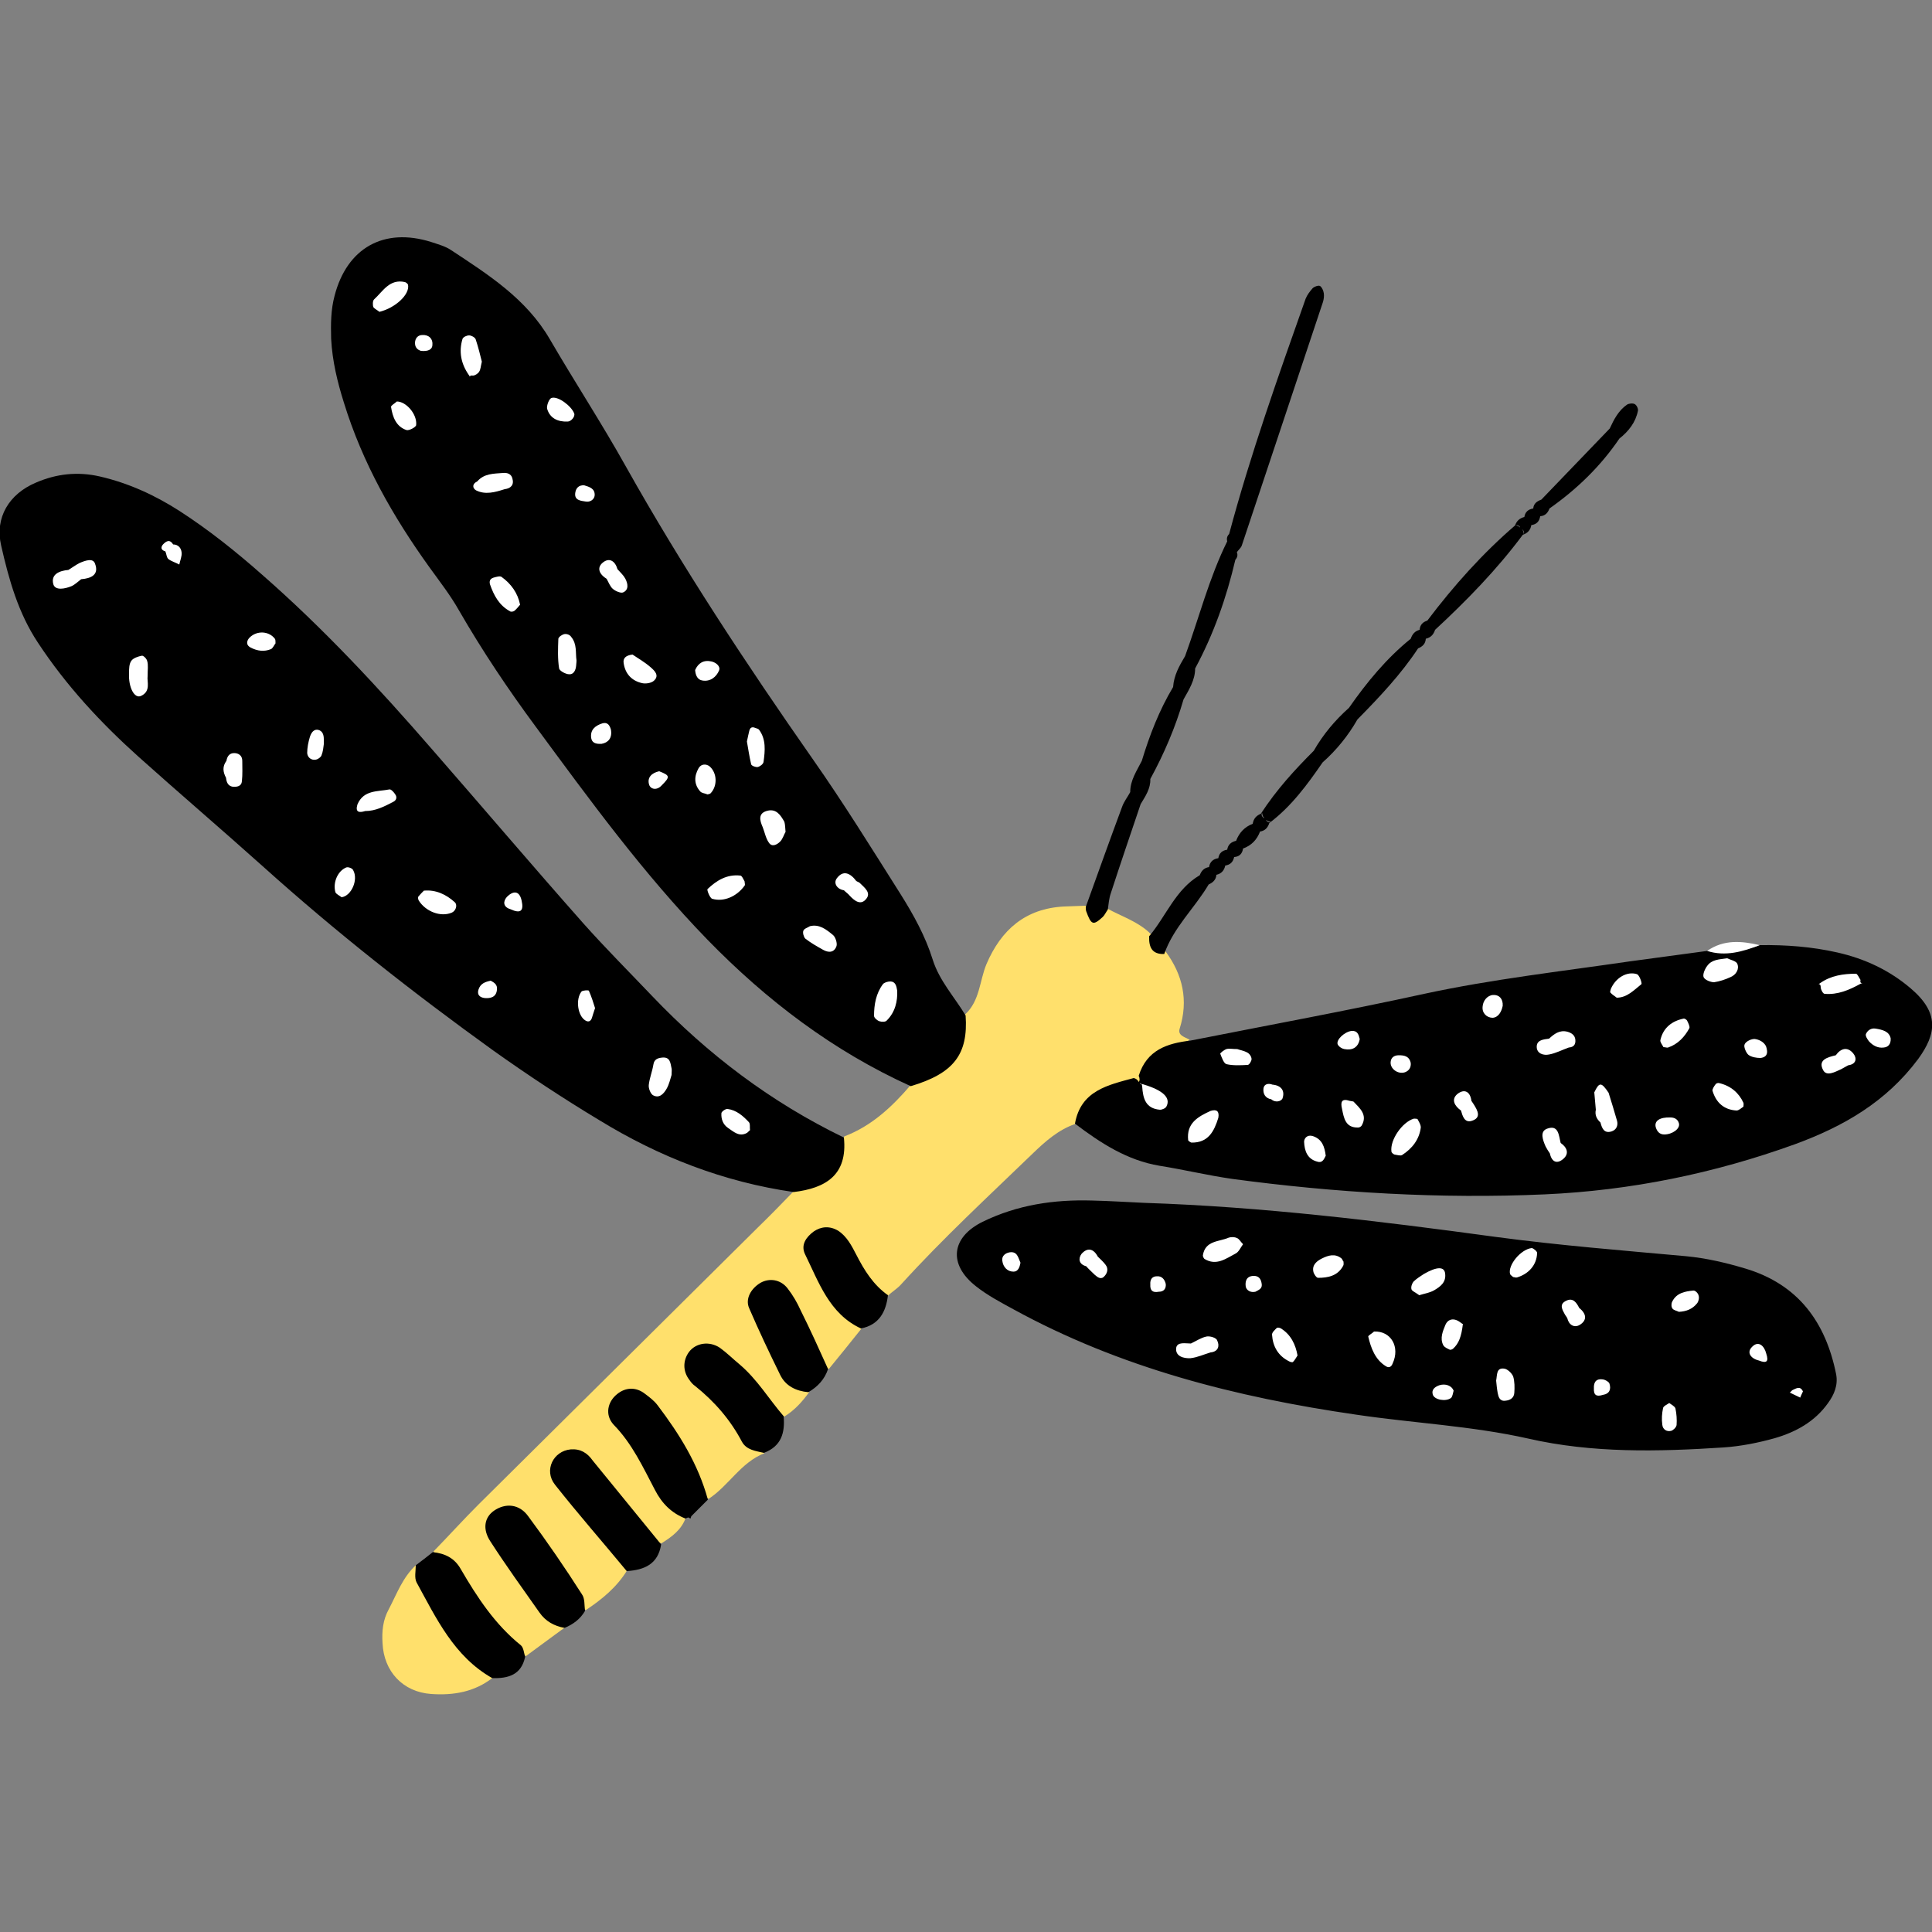 <?xml version="1.0" encoding="UTF-8"?> <!-- Generator: Adobe Illustrator 25.4.1, SVG Export Plug-In . SVG Version: 6.00 Build 0) --> <svg xmlns="http://www.w3.org/2000/svg" xmlns:xlink="http://www.w3.org/1999/xlink" version="1.1" id="レイヤー_1" x="0px" y="0px" width="500px" height="500px" viewBox="0 0 500 500" style="enable-background:new 0 0 500 500;" xml:space="preserve"><rect x="0" y="0" width="500" height="500" fill="#808080" stroke="none"/> <style type="text/css"> .st0{fill:#FFE06C;} .st1{fill:#FFFFFF;} </style> <g> <path id="yl_00000130644807872244892380000014372331323062025903_" class="st0" d="M295.1,280.3c-6.8,1.7-12.1,5.8-16.9,10.6 c-4.3,1.5-7.7,4.5-10.9,7.6c-11.5,11.1-23.3,22-34.1,33.9c-1,1.1-2.3,1.9-3.4,2.9c-6.4-0.1-7.9-5.8-11-9.6 c-1.4-1.7-3.1-3.9-5.4-2.4c-2.3,1.6-0.7,3.9,0.1,5.9c2.1,5.6,7.9,8.8,9.4,14.7c-2.8,3.5-5.6,7-8.4,10.4c-6.3-2.8-6.9-9.4-9.8-14.5 c-1.1-1.9-2.1-4.8-4.6-4c-3.5,1.1-1.7,4.2-1.3,6.7c1.3,7.3,7.5,11.6,10.6,17.8c-1.8,2.5-3.8,4.7-6.4,6.3c-6.8-1.4-8.8-8.4-14-11.8 c-2.1-1.4-4.4-4.2-6.7-2c-2.9,2.7,0.8,4.4,2.3,6.1c5,5.3,9.8,10.7,13.2,17.2c-6.1,2.4-9.2,8.4-14.4,11.8c-5.7-3.2-5.8-10-9.6-14.5 c-3-3.5-4.5-8.7-11.5-9.8c3.1,11.3,10.4,19.7,15.2,29.1c-1.1,3.2-3.6,5-6.3,6.7c-8.8-2.5-11.3-11.5-17.3-16.9 c-1.8-1.6-3.6-5-6.3-2.7c-2.8,2.3,0.4,4.5,1.4,6.8c3.3,7.4,13,10.4,13.3,19.8c-2.7,4.4-6.5,7.5-10.7,10.3 c-8.3-6.1-10.4-17.6-20.8-24.6c-0.3,14.1,11.4,19.5,15.5,29c-3.4,2.5-6.8,5-10.2,7.5c-11.2-6.2-16.2-17.8-23.9-27.1 c3.9-4,7.6-8.1,11.6-12.1c24.1-23.9,48.2-47.8,72.3-71.7c3.2-3.1,6.3-6.3,9.4-9.5c4.9-4.1,10.8-7.5,13-14.1 c7.1-2.7,12.4-7.7,17.2-13.3c6.8-4.5,13-9.4,14.1-18.3c3.8-3.5,3.7-8.7,5.5-13c3.8-8.9,10.1-14.4,20.1-14.9 c1.8-0.1,3.7-0.1,5.5-0.2c1.9,0.4,3.7,0.7,5.6,0.7c3.8,2.1,8.1,3.4,11.3,6.6c1.7,1.1,2.7,3,3.9,4.6c4.4,6,5.9,12.6,3.6,19.9 c-0.6,1.8,1.4,2.2,2.6,2.9C302.8,271.9,297.9,274.9,295.1,280.3z M295.2,280.3c0,0-0.1,0-0.1,0c0,0.1-0.1,0.1-0.1,0.2L295.2,280.3z M100.6,416.5c-1.5,2.7-1.8,5.7-1.6,8.7c0.3,7.4,5.3,12.7,12.6,13.2c5.7,0.4,11.2-0.5,15.9-4.2c-7-9.4-13.6-19.2-19.8-29.2 C104.2,408.2,102.7,412.5,100.6,416.5z"></path> <path id="bk_00000075842437968414408810000010878890732886025609_" d="M134.8,425.8c0.7,0.6,0.8,2,1.1,3c-1,4.7-4.4,5.6-8.5,5.5 c-9.9-5.6-14.5-15.5-19.6-24.8c-0.6-1.2-0.2-2.9-0.2-4.4c1.5-1.1,3-2.3,4.4-3.4c3.1,0.3,5.6,1.5,7.2,4.3 C123.5,413.4,128.1,420.4,134.8,425.8z M147.7,375.1c-4.5,0.4-7,5.4-4.1,9.1c6,7.6,12.4,14.9,18.6,22.4c4.6-0.3,8.1-1.8,8.9-6.9 c-5.9-7.2-11.8-14.5-17.7-21.7C152,376,150.2,374.9,147.7,375.1z M170.2,363.7c-0.9-1.2-2.1-2.1-3.3-3c-2.3-1.8-5-1.7-7.2,0.1 c-2.5,2-3.2,5.4-0.9,7.9c4.8,4.9,7.6,11,10.7,16.9c1.8,3.5,4.3,6,7.9,7.4l0.7-0.3l0.6,0.3c0,0,0.2-0.6,0.2-0.6c0,0,0,0,0,0 c1.4-1.4,2.9-2.9,4.3-4.3C180.7,378.9,175.8,371.1,170.2,363.7z M136.7,392.4c-2.3-3.2-5.9-3.5-8.9-1.4c-2.4,1.7-3,4.7-0.9,7.9 c4,6.2,8.4,12.3,12.7,18.4c1.6,2.3,3.8,3.5,6.5,4c2.2-0.9,4.1-2.3,5.3-4.4c-0.2-1.5,0-3.2-0.8-4.3 C146.2,405.7,141.6,399,136.7,392.4z M191.4,353.1c-1.7-1.4-3.3-3-5.1-4.3c-2.7-1.8-6.2-1.3-8,1.1c-1.6,2.2-1.6,5,0.1,7.2 c0.4,0.6,0.9,1.2,1.5,1.6c5,4,9.1,8.7,12.1,14.4c1.2,2.2,3.6,2.4,5.7,2.9c4.5-1.7,5.5-5.2,5.1-9.5C199,362.1,196,357,191.4,353.1z M203.8,333.4c-1.8-2.3-4.7-2.7-7-1.4c-2.5,1.5-4,4.2-2.9,6.6c2.5,5.8,5.2,11.5,8,17.2c1.4,2.9,4.1,4.2,7.3,4.5 c2.4-1.4,4.2-3.3,5.1-6c-2.3-5.1-4.6-10.2-7.1-15.2C206.3,337.1,205.2,335.2,203.8,333.4z M221.6,324.7c-1.2-2.3-2.4-4.7-4.7-6.2 c-2.2-1.3-4.4-1.1-6.3,0.2c-1.9,1.4-3.4,3.4-2.3,5.8c3.6,7.3,6.3,15.5,14.5,19.3c4.7-0.9,6.5-4.3,7-8.6 C226,332.5,223.7,328.8,221.6,324.7z M249.9,262.8c-2.9-4.8-6.8-9-8.5-14.4c-1.9-6.1-5-11.7-8.4-17.1 c-7.4-11.7-14.7-23.5-22.7-34.9c-17.2-24.6-33.7-49.6-48.4-75.8c-6.2-11.1-13.2-21.8-19.6-32.8c-6.1-10.5-15.9-16.7-25.6-23.1 c-1.5-1-3.4-1.5-5.2-2.1c-12.2-3.8-21.7,1.6-24.9,13.9c-1,3.7-1,7.4-0.9,11.2c0.3,5.7,1.6,11.1,3.3,16.5 c4.8,15.6,12.7,29.5,22.2,42.7c2.6,3.6,5.4,7.2,7.6,11.1c6,10.4,12.7,20.4,19.8,30c14,19,27.9,38.1,44.5,55.2 c15.3,15.7,32.5,28.8,52.6,37.9C246.8,277.8,250.6,272.9,249.9,262.8z M155.1,289.9c15.5,9.5,32.2,16,50.3,18.6 c8.3-1,14-4.4,13-14.1c-18.8-9.1-35.2-21.5-49.6-36.6c-6-6.3-12.1-12.4-17.8-18.8c-13.2-14.9-26.1-30.1-39.2-45.1 c-13.8-15.9-28.1-31.3-44-45.2c-6.8-6-13.8-11.6-21.4-16.5c-6.4-4.1-13.2-7.2-20.6-8.9c-5.7-1.3-11.2-0.7-16.5,1.6 c-6.9,2.9-10.7,9-9,16.3c2,8.8,4.4,17.4,9.5,25.1c7.3,11.1,16.2,20.7,26,29.5c10.6,9.5,21.5,18.8,32.1,28.3 c19,17.1,39.1,32.9,59.8,47.8C136.7,278.3,145.8,284.3,155.1,289.9z M451.7,328.3c-5-1.5-10.1-2.7-15.4-3.2 c-16.5-1.5-32.9-2.8-49.3-5c-30.1-4.1-60.3-7.8-90.8-8.8c-4.5-0.2-9-0.5-13.5-0.6c-9.9-0.3-19.4,1.1-28.4,5.5c-8.1,4-9,11-1.7,16.7 c2.9,2.3,6.3,4.1,9.6,5.9c27.7,15.2,57.7,22.8,88.7,27.3c14.8,2.2,29.9,2.9,44.6,6.2c16.6,3.8,33.6,3.4,50.5,2.3 c4.5-0.3,9-1.2,13.3-2.4c5.5-1.6,10.4-4.3,13.8-9.1c1.6-2.2,2.6-4.6,2.1-7.4C472.5,342.2,465.4,332.4,451.7,328.3z M494.5,255.8 c-5.5-4.7-11.9-7.7-19-9.3c-6.6-1.5-13.3-2-20.1-1.9c-4.4,2-9.2-0.4-13.6,1.5c-6.7,0.9-13.4,1.8-20,2.7 c-17.8,2.6-35.6,4.6-53.2,8.4c-20.1,4.4-40.3,8.1-60.5,12.1c-6,0.7-11.3,2.4-13.4,9.1c0.3,0.7,0.3,1.3,0,1.6 c-0.3-0.6-0.8-0.9-1.3-1c-6.6,1.8-13.7,3.2-15.2,11.8c6.6,5,13.5,9.5,21.9,10.9c6.3,1,12.5,2.5,18.8,3.4c26.8,3.6,53.8,5.2,80.9,4 c22.2-1,43.8-5.4,64.8-13c12.5-4.6,23.5-10.9,31.8-22C501.2,267.5,501.9,262.1,494.5,255.8z M285.4,237.3c0.5-0.5,0.8-1.2,1.3-1.9 c0.2-1.4,0.3-2.9,0.8-4.3c2.5-7.7,5.1-15.3,7.7-23c1.2-2,2.6-4,2.5-6.5c0,0,0,0,0,0c0,0,0,0,0,0c3.6-6.6,6.5-13.4,8.6-20.6 c1.4-2.5,3-5,3-8c0,0,0,0,0,0c0,0,0,0,0,0c4.8-8.9,8.1-18.3,10.4-28.1c0.5-0.6,0.7-1.2,0.4-2c0,0,0,0,0,0c0,0,0,0,0,0 c0.4-0.6,1.1-1.1,1.3-1.8c7-21,14-42,21-63c0.2-0.7,0.3-1.5,0.2-2.2c-0.1-0.7-0.5-1.6-1-1.9c-0.5-0.2-1.5,0.2-1.9,0.6 c-0.7,0.8-1.4,1.7-1.8,2.7c-7.1,20.1-14.3,40.3-19.8,60.9c-0.5,0.5-0.7,1.1-0.5,1.9c0,0,0,0,0,0c0,0,0,0,0,0 c-4.7,9.5-7.3,19.8-10.9,29.7c-1.5,2.5-2.9,5-3.1,8c0,0,0,0,0,0c0,0,0,0,0,0c-3.6,6-6.1,12.5-8.1,19.1c-1.3,2.6-3,5-3,8.1 c0,0,0,0,0,0c0,0,0,0,0,0c-0.7,1.3-1.6,2.4-2.1,3.8c-3.2,8.6-6.3,17.3-9.4,25.9c0,0.4,0,0.8,0.1,1.1 C282.4,239.4,282.9,239.6,285.4,237.3z M340,194.3c2.4-4.2,5.5-7.9,9.1-11.1c4.6-6.6,9.7-12.8,16-17.9c0.4-1.2,1.1-2,2.3-2.3 c0.1-1.3,0.8-2,2-2.4c6.8-9,14.3-17.4,22.8-24.7c0,0,0.8,0.3,0.8,0.3c0.1,0.1,0.3,0.2,0.4,0.3l0-0.1c0,0,0.5,0.6,0.5,0.6 c0,0,0,0,0,0c0.1,0.1,0.2,0.3,0.3,0.4c0,0,0.2,0.8,0.2,0.9c0.1-0.5,0-1-0.5-1.3l-0.5-0.6c-0.3-0.4-0.7-0.6-1.3-0.4 c0.4-1.2,1.2-1.9,2.4-2.2c0.2-1.3,1-2,2.3-2.2c0.1-1.3,1-1.9,2.1-2.3c5.9-6.1,11.8-12.3,17.7-18.4c0,0,0,0,0,0c0,0,0,0,0,0 c1.1-2.4,2.3-4.7,4.5-6.2c0.5-0.3,1.5-0.4,2-0.1c0.5,0.3,0.9,1.2,0.8,1.7c-0.6,3-2.4,5.3-4.8,7.2c-4.9,7.2-11,13.1-18.1,18.1 c-0.4,1.1-1.1,1.9-2.4,2c-0.2,1.3-0.9,2.1-2.3,2.3c-0.2,1.3-1,2.1-2.2,2.5c-6.7,9-14.5,17-22.7,24.6c0,0,0,0,0,0c0,0,0,0,0,0 c-0.4,1.2-1.1,2-2.4,2.3l0,0l0,0c-0.1,1.3-0.8,2-2,2.5c-4.5,6.8-10,12.6-15.7,18.4c0,0,0,0,0,0c0,0,0,0,0,0 c-2.4,4.2-5.4,7.9-9,11.1c-4,5.8-8.1,11.4-13.8,15.7c-0.4,1.2-1.1,2-2.4,2.2c-0.8,2.1-2.2,3.6-4.4,4.4c0,0,0,0,0,0c0,0,0,0,0,0 c-0.2,1.3-0.9,2.1-2.3,2.2c0,0,0,0,0,0c0,0,0,0,0,0c-0.3,1.3-1,2-2.3,2.2c0,0,0,0,0,0c0,0,0,0,0,0c-0.3,1.3-1,2.1-2.3,2.4 c-0.1,1.3-0.9,2-2,2.5c-3.6,6.1-9.1,11.1-11.5,18c-3.2,0.1-4-1.8-3.9-4.6c4.4-5.2,6.8-12.1,13.1-15.8c0.4-1.1,1.1-1.9,2.4-2.1 c0.2-1.3,1-2.1,2.4-2.3c0.2-1.3,1-2,2.3-2.2c0.2-1.3,1-2,2.3-2.3c0.8-2.1,2.2-3.6,4.3-4.4c0.2-1.3,0.9-2.1,2.1-2.6 C330.4,204.3,335.1,199.2,340,194.3L340,194.3z M329,212.7c0,0-0.9-0.2-0.9-0.2c-0.1-0.1-0.3-0.2-0.4-0.3l0,0.1 c0,0-0.6-0.6-0.6-0.6c0,0,0,0,0.1,0c-0.1-0.1-0.2-0.3-0.4-0.5c0,0-0.2-0.9-0.2-0.9c-0.2,0.6-0.1,1,0.5,1.4l0.6,0.6 C328,212.8,328.4,212.9,329,212.7z"></path> <path id="wh_00000127730705637966535750000016361216133516489104_" class="st1" d="M441.8,246.1c4.3-3,8.9-2.6,13.6-1.5 C451,246.3,446.5,247.6,441.8,246.1z M192.7,229.2c0.2-0.2,0-0.7,0-1.1c-0.3-0.5-0.7-1.5-1.1-1.5c-3.5-0.4-6.2,1.3-8.5,3.5 c-0.2,0.2,0.6,2.3,1.2,2.5C187.3,233.5,190.7,232,192.7,229.2z M230.4,254c-0.7,0-1.6,0.3-1.9,0.7c-1.8,2.4-2.3,5.3-2.3,8.2 c0,0.5,0.8,1.2,1.4,1.4c0.6,0.2,1.6,0.2,1.9-0.2c2.2-2.2,2.8-5,2.7-7.7C232,255.1,231.7,254,230.4,254z M197.6,197.2 c0.4-2.9,0.7-5.9-1.2-8.4c-0.2-0.2-0.6-0.3-0.9-0.4c-0.9-0.4-1.4-0.1-1.6,0.8c-0.2,0.7-0.3,1.4-0.6,2.7c0.3,1.6,0.6,3.8,1.1,5.9 c0.1,0.4,1.2,0.8,1.7,0.7C196.6,198.4,197.5,197.8,197.6,197.2z M146.1,164.1c-0.6,0.1-1.5,0.7-1.6,1.2c-0.1,2.6-0.2,5.2,0.2,7.7 c0.1,0.6,1.7,1.5,2.6,1.5c1.1,0.1,1.7-1,1.8-2.2c0-0.4,0.1-0.7,0.1-1.4c-0.3-1.9,0.2-4.2-1.4-6.1 C147.5,164.3,146.7,164,146.1,164.1z M198.7,209.8c-2.6,0.6-2.1,2.5-1.3,4.3c0.5,1.3,0.8,2.9,1.6,4c0.8,1.2,2.1,0.5,2.9-0.3 c0.7-0.7,1-1.9,1.4-2.5c-0.1-1.1-0.1-1.9-0.3-2.6C202,210.9,200.9,209.3,198.7,209.8z M209.6,239.7c-0.6,0.4-1.5,0.6-1.7,1.2 c-0.2,0.5,0.1,1.6,0.5,2c1.4,1.1,3,2,4.6,2.9c1.4,0.8,2.9,0.8,3.5-1c0.2-0.8-0.3-2.3-0.9-2.8C213.8,240.5,212,239.1,209.6,239.7z M98.2,80.7c4.1-1,7.9-4.5,7.4-7c-0.1-0.3-0.5-0.6-0.8-0.7c-4-0.9-5.7,2.4-8,4.5c-0.2,0.2-0.3,0.6-0.3,1c0,0.4,0,0.8,0.2,1.1 C97.1,80,97.7,80.3,98.2,80.7z M124,96.2c0.4-0.6,0.4-1.4,0.7-2.6c-0.4-1.6-0.9-3.7-1.6-5.8c-0.2-0.5-1.1-1-1.7-1 c-0.6,0-1.5,0.4-1.7,0.9c-1,3.3-0.4,6.4,1.6,9.3c0.2,0.3,0.3,0.4,0.3,0.5c0-0.1,0-0.4,0.8-0.3C122.9,97.2,123.7,96.7,124,96.2z M121.6,97.5C121.6,97.6,121.7,97.6,121.6,97.5L121.6,97.5z M133.1,158.1c0.5-0.4,1-1,1.5-1.6c-0.6-3-2.3-5.4-4.8-7.2 c-0.4-0.3-1.4,0-2.1,0.2c-0.9,0.3-1.1,0.9-0.9,1.7c1,2.9,2.4,5.5,5.2,7C132.2,158.4,132.8,158.3,133.1,158.1z M168.4,172.7 c-1.6-1.4-3.4-2.4-4.7-3.3c-1.8,0.2-2.5,1-2.3,2.2c0.4,2.8,2.1,4.6,4.8,5.2c0.9,0.2,2.3,0,3-0.6 C170.8,174.8,169.3,173.5,168.4,172.7z M184,205.2c1.7-1.9,1.6-5.2-0.4-6.9c-0.8-0.6-2.1-0.7-2.8,0.5c-1.2,2.1-1.2,4.2,0.4,6 c0.4,0.5,1.3,0.5,1.9,0.8C183.4,205.5,183.8,205.5,184,205.2z M102.7,103.9c-0.5,0.5-1.5,1-1.5,1.4c0.4,2.6,1.3,5.1,4,6 c0.7,0.2,2.5-0.8,2.5-1.3C108,107.2,105.1,103.9,102.7,103.9z M146.9,109.1c0.9,0,2-1.3,1.7-2.1c-0.7-1.9-4.2-4.6-5.9-4 c-0.6,0.2-1.3,2-1.1,2.8C142.3,108.2,144.3,109.2,146.9,109.1z M181.7,176.1c2.1,0.4,3.7-0.9,4.4-2.6c0.4-1-0.7-2-1.9-2.3 c-2.1-0.5-3.5,0.4-4.3,2.2C180,174.9,180.6,175.9,181.7,176.1z M151.6,129.8c1.1,0.2,2.2-0.5,2.3-1.6c0.1-1.8-1.4-2.2-2.7-2.6 c-1.4-0.1-2.1,0.7-2.3,1.8C148.5,129.5,150.3,129.6,151.6,129.8z M155.9,187.2c-1.9,0.6-3.2,1.7-2.9,3.8c0.2,1.2,1.1,1.6,2.7,1.5 c1.7-0.3,2.8-1.5,2.4-3.7C157.8,187.8,157.3,186.8,155.9,187.2z M111.9,89.4c0.2-1.7-0.9-2.8-2.6-2.7c-1.1,0-1.9,0.8-1.9,2.1 c0,1.3,0.9,1.8,1.5,2C110.7,91,111.8,90.5,111.9,89.4z M222.5,228.5c-0.2-0.2-0.6-0.3-0.9-0.5c0,0,0,0,0,0s0,0,0,0 c-1.5-2-3.4-3-5.1-0.6c-0.8,1.2,0.1,2.7,1.9,3c0.5,0.5,1.1,0.9,1.5,1.4c1.3,1.4,2.9,2.6,4.3,0.8C225.5,231,223.7,229.7,222.5,228.5 z M130.6,126.6C130.6,126.6,130.6,126.6,130.6,126.6C130.6,126.6,130.6,126.6,130.6,126.6c1.6-0.2,2.5-1.1,2-2.8 c-0.3-1.2-1.4-1.5-2.4-1.4c-2.4,0.2-4.9,0.1-6.7,2.2c-1.3,0.6-1.3,1.7-0.3,2.3C125.6,128.1,128.1,127.4,130.6,126.6z M161.8,149.7 c-0.5-0.9-1.3-1.6-2-2.4c-0.6-2.1-2.1-3.1-3.8-1.7c-1.7,1.4-0.8,3.1,1,4.2c0.5,0.9,0.9,2,1.6,2.6c0.7,0.6,2.1,1.2,2.7,0.9 C162.8,152.6,162.5,151,161.8,149.7z M171.2,203.3c2.3-2.3,2.2-2.6-0.6-3.7c0,0,0,0,0,0c0,0,0,0,0,0c-1.9,0.4-3.2,1.6-2.6,3.5 C168.4,204.3,170,204.6,171.2,203.3z M38.1,171.1c-0.1-0.6-1-1.5-1.4-1.4c-1,0.2-2.2,0.6-2.7,1.3c-0.6,0.8-0.6,2.1-0.6,3.2 c-0.2,3.7,1.4,6.7,3.1,5.9c2.6-1.2,1.5-3.7,1.7-5.1C38.2,173.3,38.4,172.1,38.1,171.1z M171.4,273.7c-1.1,0.1-2.1,0.4-2.3,1.8 c-0.3,1.8-1,3.5-1.2,5.3c-0.1,0.9,0.5,2.4,1.2,2.7c1.6,0.8,2.7-0.5,3.4-1.7c0.7-1.2,1-2.7,1.3-3.6c0-0.9,0.1-1.3,0-1.7 C173.5,275.2,173.5,273.5,171.4,273.7z M109.7,230.5c-0.5,0.5-1,1-1.4,1.5c-0.2,0.2-0.1,0.8,0.1,1.1c1.8,2.8,5.6,4.3,8.5,3.1 c1-0.4,1.6-1.9,0.8-2.7C115.5,231.5,112.8,230.2,109.7,230.5z M100.8,204.3c-3.1,0.6-6.7,0.1-8.3,3.9c-0.6,2,0.4,2.2,2,1.7 c0,0,0,0,0,0c0,0,0,0,0,0c2.7,0,5-1.2,7.3-2.4c0.8-0.4,1-1.2,0.5-1.9C102,205.1,101.2,204.2,100.8,204.3z M89.6,224.5 c-2.2,0.9-3.5,3.9-2.8,6.4c0.2,0.5,1.1,0.9,1.6,1.3c2.5-0.3,4.4-4.5,3-7C91.2,224.7,90.1,224.3,89.6,224.5z M193.8,290.4 c-1.5-1.6-3.2-3.1-5.5-3.4c-0.5-0.1-1.6,0.7-1.6,1.1c-0.1,1.5,0.4,2.9,1.7,3.8c1.5,1,2.9,2.4,4.9,1.3c0.3-0.2,0.5-0.5,0.8-0.7 C194,291.8,194.2,290.8,193.8,290.4z M82.4,188.9c-1.3-0.3-1.9,0.9-2.2,1.8c-0.4,1.3-0.7,2.8-0.7,4.2c0.1,1.1,1,1.9,2.2,1.7 c0.6-0.1,1.3-0.6,1.5-1.1c0.4-1,0.5-2.1,0.6-2.9c0-0.6,0-1,0-1.3C83.8,190.2,83.5,189.2,82.4,188.9z M150.5,256.6 c-1.6,2-1,6.3,1,7.5c0.8,0.5,1.4,0.2,1.7-0.7c0.2-0.7,0.4-1.3,0.8-2.5c-0.4-1.3-0.9-2.9-1.6-4.5 C152.3,256.2,150.8,256.3,150.5,256.6z M60.6,194.9c-1.2,0-1.8,0.8-2,2c-1.1,1.5-0.9,2.9-0.1,4.4c0.1,1.1,0.5,2.1,1.7,2.3 c1.1,0.1,2.3-0.1,2.4-1.4c0.2-1.8,0.1-3.6,0.1-5.3C62.7,195.5,61.7,194.9,60.6,194.9z M64.6,165c-0.7,0.7-1.1,1.9,0.3,2.6 c1.7,0.9,3.5,1.1,5.2,0.4c0.5-0.2,0.8-1,1.2-1.5c0-0.4,0-0.8-0.1-1.1C69.7,163.3,66.5,163.1,64.6,165z M20.6,145.7 c-1,0.5-1.9,1.2-2.9,1.8c-2.3,0.2-4.6,1.1-3.9,3.7c0.5,1.7,3,1.2,4.7,0.5c0.9-0.4,1.7-1.2,2.5-1.8c0,0,0,0,0,0c0,0,0,0,0,0 c2.5-0.2,4.7-1.1,3.6-4C24.1,144.3,22,145.1,20.6,145.7z M127,253.8c-1.4,0.3-2.7,0.7-3.2,2.4c-0.4,1.6,0.8,2,1.7,2.1 c1.4,0.1,2.9-0.2,3.1-2.1C128.8,254.8,127.9,254.3,127,253.8z M44.8,140.9c-0.9-1.5-1.9-0.8-2.7,0.1c-0.6,0.8-0.3,1.4,0.7,1.7 c0.3,0.7,0.3,1.6,0.8,2c0.8,0.6,1.9,0.9,2.8,1.4c0.2-1,0.7-2.1,0.6-3.1C46.9,141.8,46.1,140.9,44.8,140.9z M135,233.1 c-0.6-2.8-2.3-2.5-3.8-1c-1,1.1-1.1,2.6,0.9,3.2C134.7,236.5,135.6,235.8,135,233.1C135,233.1,135,233.1,135,233.1z M355.6,344.6 c-0.5,0.5-1.5,1-1.5,1.3c0.7,3,1.8,6,4.6,7.7c0.8,0.5,1.4,0.1,1.7-0.7C362.4,348.6,360,344.4,355.6,344.6z M320.1,320.4 c-0.6-0.3-1.5-0.3-2.1-0.1c-2.5,1.1-6.1,0.7-6.7,4.6c0,0.3,0.2,0.7,0.4,0.9c3.1,1.9,5.6-0.1,8.1-1.4c0.8-0.4,1.3-1.6,1.9-2.4 C321,321.3,320.7,320.6,320.1,320.4z M374,329.6c-0.2-1.9-2.2-1.8-5.5,0.1c-0.9,0.6-1.9,1.2-2.7,2c-0.4,0.5-0.7,1.4-0.5,2 c0.2,0.5,1.1,0.8,2,1.5c1.2-0.4,2.7-0.6,3.9-1.3C372.7,333,374.3,331.9,374,329.6z M347.2,325.7c-1.7-1.4-3.5-0.8-5.1,0 c-1.2,0.6-2.6,1.6-2.2,3.4c0.1,0.6,0.8,1.6,1.2,1.6c2.6,0,5.1-0.5,6.5-3.1c0.2-0.3,0.1-0.7,0.1-1.1 C347.5,326.3,347.4,325.9,347.2,325.7z M376.8,341.6c-1.2-0.4-2.2,0.1-2.7,1.2c-0.7,1.7-1.5,3.5-0.6,5.3c0.3,0.6,1.1,0.9,1.7,1.2 c0.2,0.1,0.7-0.1,0.9-0.3c1.4-1.3,2.1-3,2.5-6.4C378.5,342.8,377.9,342,376.8,341.6z M331.5,343.8c-0.3-0.2-0.9-0.3-1.1-0.1 c-0.5,0.5-1.2,1.1-1.2,1.7c0.2,3.1,1.6,5.5,4.4,6.9c0.3,0.2,0.9,0.3,1,0.2c0.5-0.5,0.8-1.1,1.2-1.7 C335.3,348,334.1,345.4,331.5,343.8z M389.3,354.2c-2.1-0.3-1.8,1.6-2.1,3.1c0.1,1,0.2,2.1,0.4,3.2c0.2,1,0.5,2.2,2,2 c1.2-0.1,2.2-0.7,2.3-2c0.1-1.4,0.1-3-0.3-4.3C391.2,355.3,390.1,354.3,389.3,354.2z M396.4,323c-2.8,0.3-6.2,4.4-5.6,6.7 c0.1,0.3,0.5,0.5,0.8,0.8c0.3,0,0.7,0.2,1,0.1c3-0.9,5.1-3.2,5.2-6.3C397.9,323.9,396.8,323,396.4,323z M438.2,334 c-2.1,0.2-4.3,0.6-5.4,2.8c-0.3,0.5-0.3,1.4,0,1.8c0.3,0.5,1.1,0.6,1.7,0.9c1.9-0.1,3.5-0.7,4.7-2.2c0.4-0.5,0.6-1.4,0.4-2 C439.5,334.7,438.7,333.9,438.2,334z M432,363.1c-0.6,0.4-1.5,0.8-1.6,1.3c-0.3,1.4-0.4,2.9-0.2,4.3c0.1,1.2,1.1,1.9,2.3,1.6 c0.6-0.2,1.3-0.9,1.4-1.5c0.1-1.4,0-2.9-0.3-4.3C433.4,363.9,432.5,363.5,432,363.1z M261.3,324.1c-1.2,0.2-2.1,1-1.9,2.2 c0.2,1.6,1.3,2.8,2.9,2.8c1.2,0,1.6-1.2,1.8-2.3C263.5,325.5,263.3,323.8,261.3,324.1z M284.1,325.2L284.1,325.2 C284.1,325.2,284.1,325.2,284.1,325.2c-1.1-2.1-2.7-2.4-4.2-0.7c-0.9,1.2-0.7,2.7,1.2,3.2c0.7,0.8,1.5,1.5,2.2,2.2 c0.8,0.7,1.7,1.4,2.6,0.3c0.7-0.8,1-1.9,0.2-2.9C285.6,326.6,284.8,325.9,284.1,325.2z M324.5,330.2c-2,0-2.3,1.5-2.1,2.8 c0.2,0.9,1.2,1.6,2.5,1.3c0.9-0.5,1.9-0.8,1.6-2.2C326.3,330.9,325.7,330.2,324.5,330.2z M312.2,345.9c-1.4,0.3-2.7,1.2-4,1.8 c0,0,0,0,0,0c-1.4,0-3.5-0.5-3.8,1.1c-0.3,2.2,1.9,2.8,3.7,2.7c1.8-0.2,3.5-1,5.2-1.5c2-0.2,2.4-1.7,1.7-3.1 C314.8,346.2,313.1,345.7,312.2,345.9z M372.5,358.5c-1.1,0.4-2.1,1.1-1.7,2.4c0.4,1.4,3.4,1.9,4.7,0.9c0.4-0.3,0.5-1.2,0.7-1.9 C375.7,358.6,374.1,358,372.5,358.5z M414.9,357c-1.7-0.3-2.5,0.6-2.4,2.3c-0.1,1.8,0.7,2.2,2.3,1.7c0,0,0,0,0,0c0,0,0,0,0,0 c1.8-0.3,2.2-1.5,1.7-3C416.3,357.6,415.5,357.1,414.9,357z M457.1,350.3c-0.5-2-2-3.4-3.6-1.8c-1.6,1.5-0.4,3.1,1.7,3.6 C457.2,352.9,457.8,352.4,457.1,350.3C457.1,350.3,457.1,350.3,457.1,350.3z M408.7,338.5c-0.7-1.4-1.6-2.7-3.3-1.9 c-2,0.9-1.1,2.3-0.4,3.6c0.2,0.3,0.4,0.6,0.6,0.9c0.4,1.8,1.8,2.6,3.2,1.8C410.8,341.7,410.6,340,408.7,338.5z M299.4,330.3 c-1.2,0-1.8,0.8-1.7,2.1c-0.1,1.6,0.6,2.2,2.2,1.9c0,0,0,0,0,0c0,0,0,0,0,0c1.3,0,1.9-0.8,1.8-2C301.4,331,300.6,330.2,299.4,330.3 z M464,359.7c-0.3,0.1-0.5,0.5-0.8,0.7c0.9,0.4,1.8,0.9,2.7,1.3c0.2-0.6,0.5-1.1,0.7-1.6C465.9,358.6,464.9,359.3,464,359.7z M366.9,289.7c-0.1-0.2-0.6-0.2-1-0.2c-3,0.9-6.2,5.5-5.8,8.5c0,0.3,0.5,0.7,0.8,0.8c0.7,0.1,1.6,0.4,2,0.1c2.6-1.7,4.4-4,4.8-7.1 C367.7,291,367.2,290.3,366.9,289.7z M470.5,254.8C470.5,254.8,470.5,254.8,470.5,254.8L470.5,254.8z M481.9,254.4 C482,254.4,482,254.4,481.9,254.4L481.9,254.4z M481.5,253.6c-0.4-0.6-0.8-1.6-1.2-1.6c-3.3,0-6.5,0.5-9.2,2.4 c-0.3,0.2-0.4,0.3-0.5,0.3c0.1,0,0.6-0.1,0.6,0.8c0,0.6,0.6,1.7,1,1.7c3.4,0.3,6.4-1,9.3-2.6c0.3-0.1,0.4-0.2,0.5-0.2 C481.8,254.4,481.3,254.5,481.5,253.6z M447.8,252.9c1.5-0.6,2.4-2.1,1.8-3.5c-0.3-0.7-1.8-1-2.6-1.4c-2.1,0.3-4,0.3-5.2,2 c-0.6,0.8-1.2,2.2-0.9,2.9c0.3,0.7,1.8,1.3,2.7,1.3C445,254,446.5,253.5,447.8,252.9z M308.3,295.7c4.4,0.1,5.9-2.9,7-6.4 c0.3-1.7-0.4-2.3-2-1.8c0,0,0,0,0,0c0,0,0,0,0,0c-3.3,1.5-6.3,3.2-5.8,7.6C307.5,295.2,308,295.6,308.3,295.7z M317.4,275.4 c1.7,0.4,3.6,0.3,5.5,0.2c0.4,0,1-1,1-1.5c0-0.6-0.5-1.4-1.1-1.7c-0.9-0.5-2.1-0.7-2.6-0.9c-1.3,0-2.1-0.2-2.8,0 c-0.6,0.2-1.6,1-1.6,1.2C316.2,273.7,316.7,275.2,317.4,275.4z M444.9,280.3c-0.3-0.1-0.8,0.1-0.9,0.3c-0.4,0.5-0.9,1.3-0.8,1.7 c0.9,3,2.9,4.9,6.2,5.1c0.6,0,1.2-0.6,1.8-1c0-0.3,0.1-0.7,0-1C450,282.8,447.9,281,444.9,280.3z M418.5,290.1 c0.3,1.2-0.2,2.3-1.4,2.7c-1.9,0.6-2.5-0.7-2.9-2.3c0,0,0,0,0,0c-1-0.9-1.5-2-1.2-3.3c-0.1-1.5-0.3-3-0.4-4.5c0,0,0,0,0,0 c0,0,0,0,0,0c1.3-2.7,1.8-2.7,3.7,0.1c0,0,0,0,0,0l0,0C417,285.1,417.8,287.6,418.5,290.1z M414.3,290c0,0.1,0,0.3,0,0.4 C414.2,290.2,414.3,290.1,414.3,290z M295,280.5c0.1,0,0.2,0,0.3,0.1c0-0.1-0.1-0.2-0.1-0.3C295.2,280.3,295,280.5,295,280.5z M296.1,280.7c-0.2-0.1-0.5-0.1-0.7-0.2c0.1,0.2,0.2,0.5,0.2,0.7c0.2,3.1,0.9,5.7,4.6,6c0.6,0,1.5-0.4,1.7-0.9 C303,284.1,301,282.2,296.1,280.7z M431.7,271.1c2.6-0.9,4.3-2.8,5.5-5c0.2-0.4-0.3-1.4-0.6-2c-0.1-0.2-0.6-0.5-0.8-0.5 c-3.1,0.6-5.4,2.4-6.1,5.6c-0.1,0.5,0.5,1.2,0.8,1.8C431,271,431.4,271.2,431.7,271.1z M388.9,260.3c0.1-1.8-0.9-2.9-2.5-2.8 c-1.5,0.1-2.6,1.5-2.7,3c-0.2,1.7,1.1,2.9,2.6,2.9C387.8,263.3,388.6,261.8,388.9,260.3z M423.6,252.1c-2.6-0.8-5.5,1-6.7,3.8 c-0.1,0.3-0.3,0.9-0.1,1c0.4,0.5,1,0.8,1.6,1.3c2.7,0,4.5-2,6.4-3.5C425,254.5,424.3,252.3,423.6,252.1z M434.5,290.7 c-0.3-1.1-1.2-1.5-2.2-1.5c-2.8-0.1-4.2,0.9-3.8,2.5c0.3,1,0.9,1.9,2.2,1.9C432.8,293.6,434.9,292.1,434.5,290.7z M343.1,299.1 c-0.3-2.3-0.9-4.3-3.4-5.1c-1.4-0.4-2.2,0.6-2.2,1.5c0.1,2.3,0.8,4.4,3.3,5.1C342.2,301.1,342.6,300.1,343.1,299.1z M455.6,273.8 c1-0.1,2.1-0.6,1.6-2.5c-0.2-1.2-1.5-2.2-3-2.4c-0.9-0.1-2.4,0.6-2.7,1.4c-0.3,0.6,0.4,2.2,1,2.7 C453.3,273.6,454.6,273.8,455.6,273.8z M400.9,272.9c1.7-0.3,3.4-1.2,5.1-1.8h0c1.3-0.1,1.8-0.8,1.7-2c-0.1-1.2-1-1.8-2.1-2.1 c-2-0.5-3.4,0.6-4.7,1.8c0,0,0,0,0,0c-1.4,0.2-3.2,0.3-3.2,2.1C397.7,272.7,399.5,273.2,400.9,272.9z M347.9,271.5 c2.1,0.4,3.6-0.4,4-2.6c-0.3-1.2-0.6-2.2-2.1-2.1c-1.8,0.2-4.1,2.3-3.6,3.5C346.5,270.9,347.3,271.4,347.9,271.5z M485.4,266.2 c-1.2-0.2-2.1,0.5-2.5,1.4c-0.2,0.5,0.4,1.4,0.8,1.9c1,1.1,2.3,1.8,3.8,1.6c1.1-0.1,1.9-0.8,1.8-2.4 C488.9,266.9,487.2,266.5,485.4,266.2z M363.6,277.5c1.1-0.4,1.6-1.3,1.5-2.4c-0.4-1.8-1.7-2-3.1-2c-1.2,0-2,0.6-2.1,1.7 C359.7,276.6,361.8,278.1,363.6,277.5z M349.3,284.9C349.3,284.9,349.3,284.9,349.3,284.9C349.3,284.9,349.3,284.9,349.3,284.9 c-2.1-0.7-2.4,0.3-2,2l0,0c0.5,2.5,0.9,5,4.2,4.9c0.3,0,0.7-0.2,0.9-0.5c1.6-2.8-0.5-4.5-2.1-6.2C350.1,285,349.7,285,349.3,284.9z M380.8,284.9c-0.3-2.4-1.8-3.2-3.6-1.8c-1.7,1.4-0.8,3.1,0.9,4.3c0.4,1.4,0.9,3.2,2.7,2.7c2.7-0.8,1.6-2.7,0.6-4.3 C381.2,285.5,381,285.2,380.8,284.9z M475.1,273.1L475.1,273.1C475.1,273.1,475.1,273.1,475.1,273.1c-2,0.5-4.7,1.1-3.3,3.8 c0.9,1.8,3.1,0.5,4.7-0.2c0.6-0.3,1.2-0.7,1.8-1c2.2-0.3,2.3-1.9,1.3-3.1C478.1,270.8,476.4,271.3,475.1,273.1z M403.9,295.8 c-0.5-1.9-0.5-4.8-3.5-3.7c-2,0.7-1.1,3-0.4,4.6c0.3,0.6,0.7,1.2,1.1,1.8c0,0,0,0,0,0c0.5,2.3,1.9,2.8,3.5,1.4 C406.2,298.5,405.5,296.9,403.9,295.8z M331.9,284.3c0.7-2-0.3-3.4-2.6-3.6c-1-0.4-2.1-0.2-2.3,0.9c-0.2,1.4,0.4,2.6,2,2.9 C330,285.4,331.5,285.1,331.9,284.3z"></path> </g> </svg> 